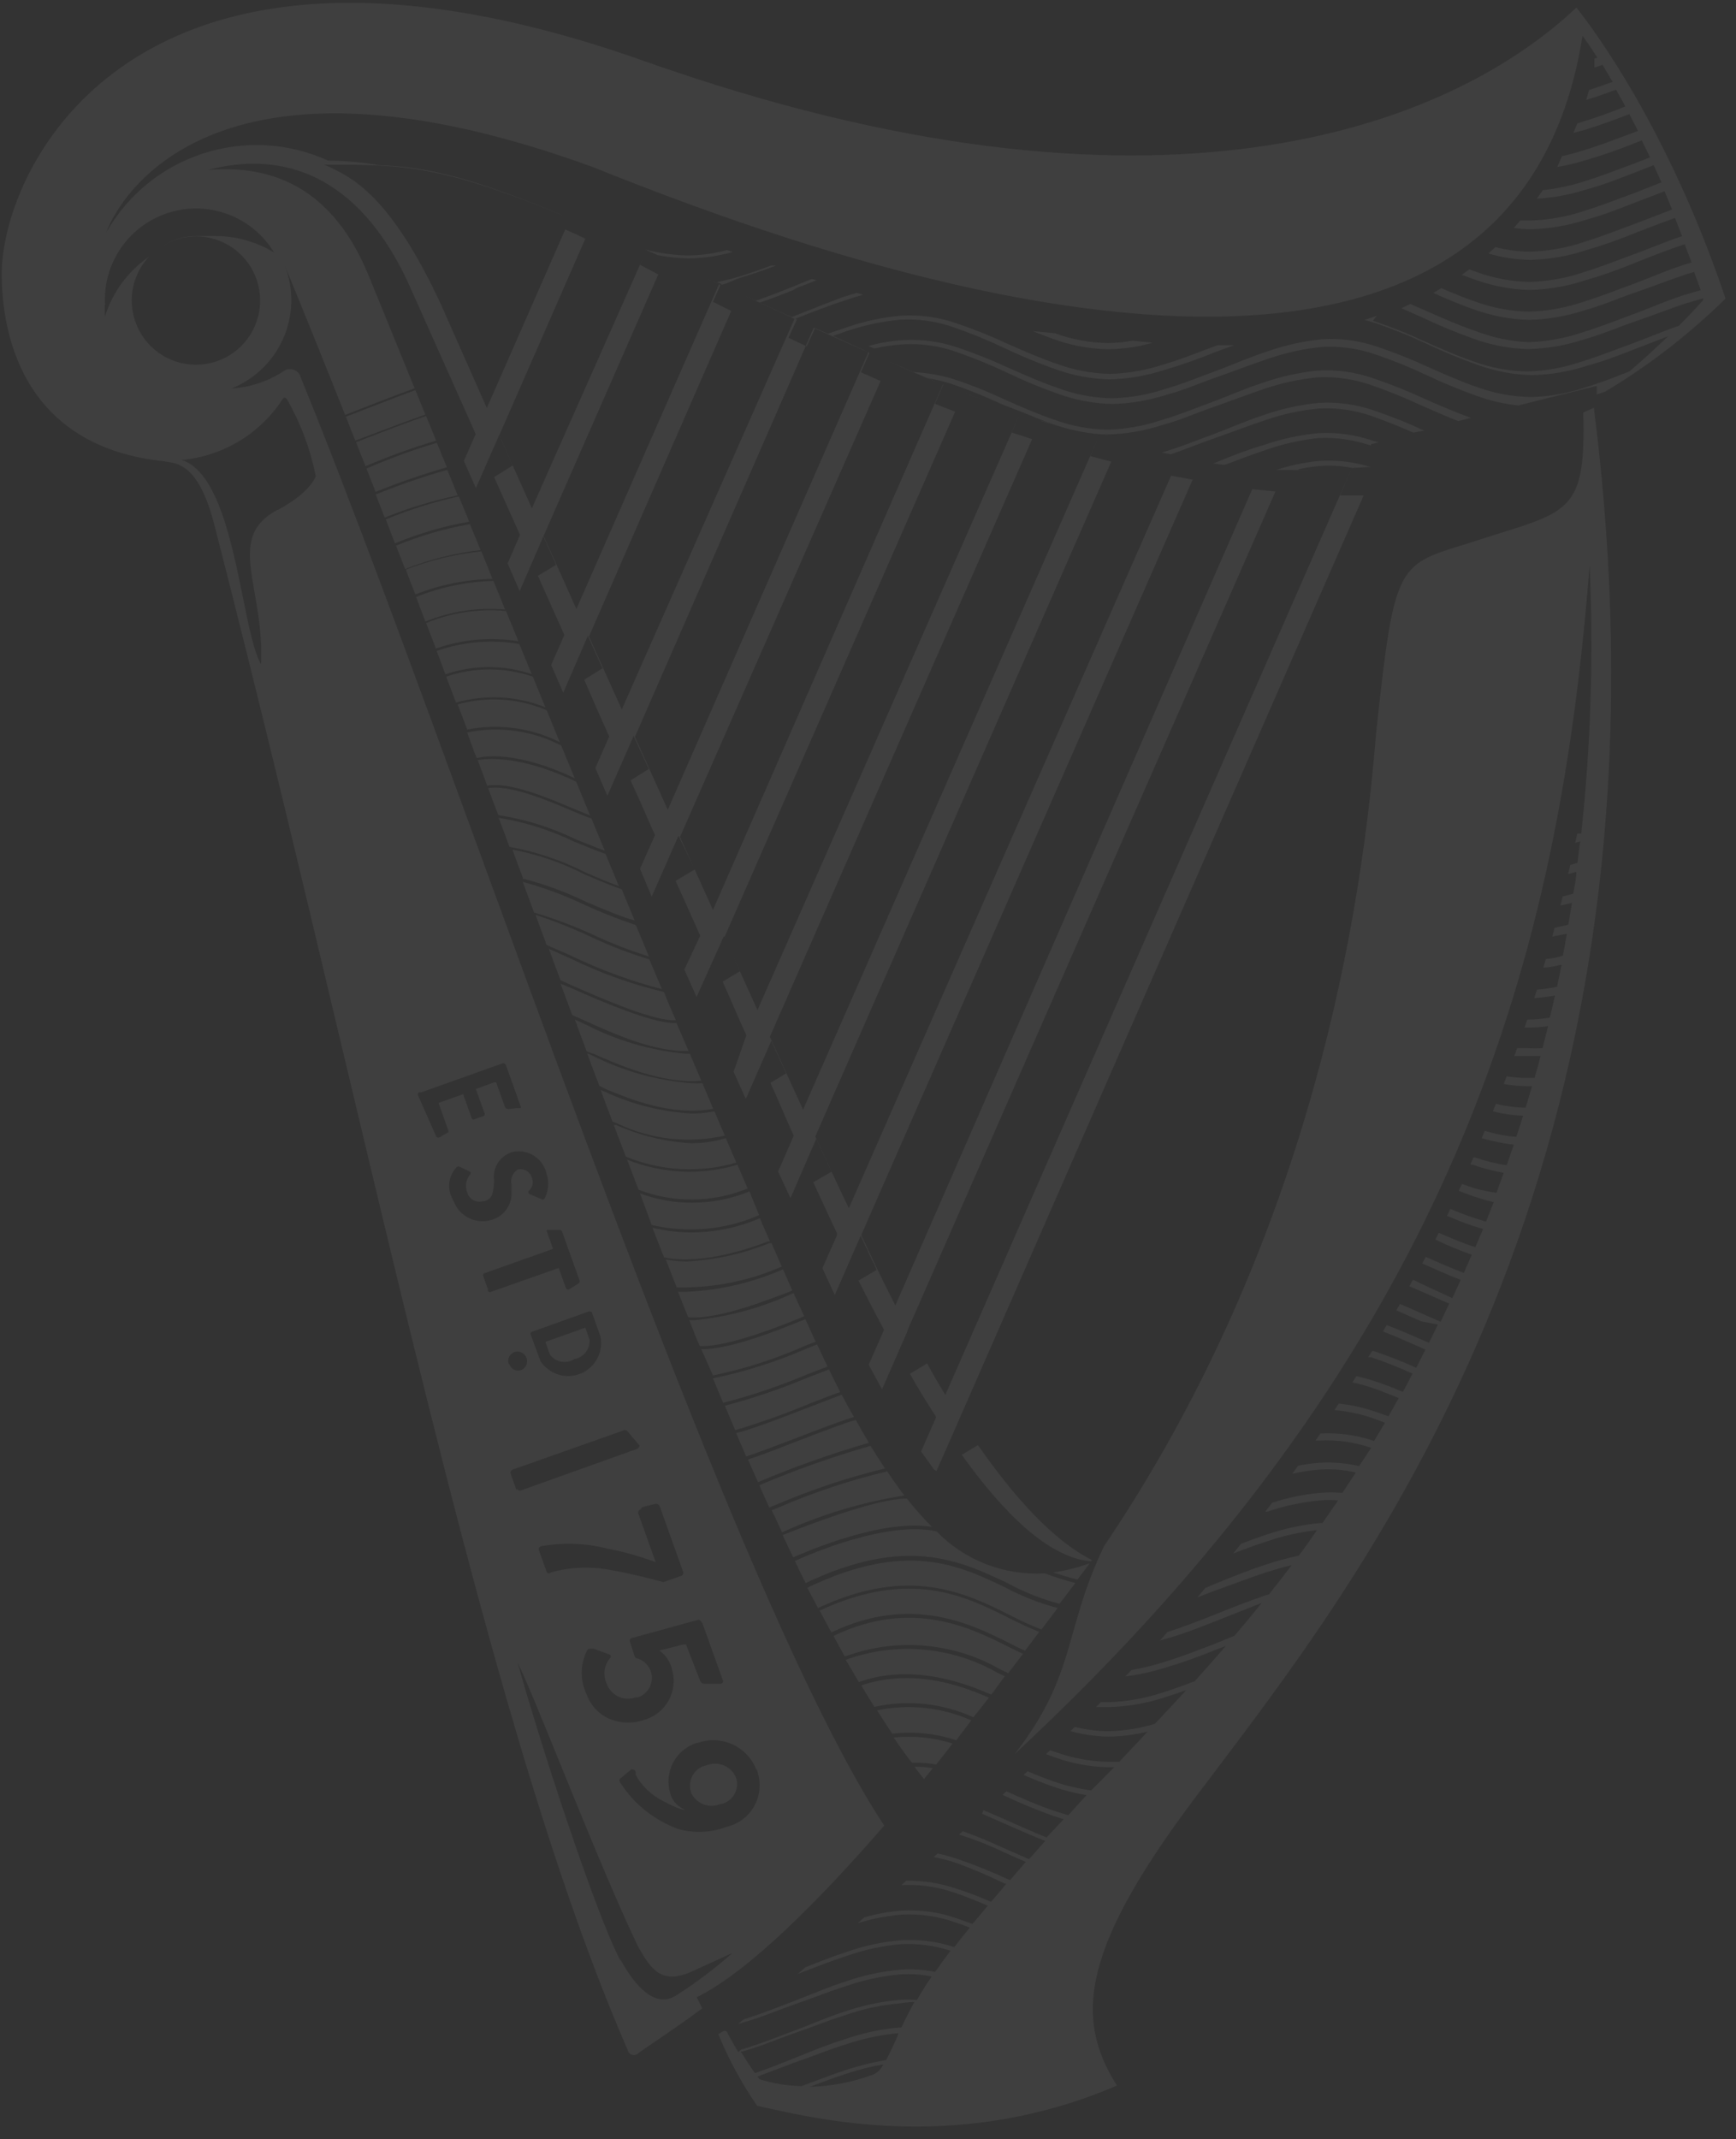 <svg xmlns="http://www.w3.org/2000/svg" width="505" height="622" fill="none" viewBox="0 0 505 622">
    <rect x="0" y="0" width="505" height="622" fill="#333333" stroke="none"/>
    <g fill="#fff" opacity=".06">
        <path d="M143.265 168.327c-1.061-2.705-2.175-5.304-3.236-8.009-7.521.802-14.905 2.585-21.964 5.304.902 2.44 1.804 4.826 2.759 7.213 7.157-2.812 14.754-4.338 22.441-4.508z"/>
        <path d="M139.817 159.947l-3.13-7.531c-7.373 1.282-14.579 3.381-21.487 6.258l2.653 6.789c7.046-2.797 14.431-4.652 21.964-5.516z"/>
        <path d="M136.475 151.673c-.991-2.51-1.999-4.95-3.024-7.319-7.256 1.602-14.357 3.838-21.222 6.683l2.653 6.948c6.948-2.878 14.188-4.994 21.593-6.312zM170.268 253.664c3.608 1.591 7.056 3.023 9.762 3.978-1.273-3.076-2.6-6.205-3.873-9.335-2.599-.901-5.676-2.174-9.072-3.553-6.962-3.374-14.379-5.714-22.017-6.948 1.061 2.811 2.122 5.622 3.13 8.433 7.68 1.384 15.116 3.886 22.07 7.425zM312.821 460.298c-3.019-.777-5.994-1.715-8.912-2.811-11.763.705-23.25-3.748-31.461-12.199-14.165-3.182-36.712 6.524-41.221 8.592 1.008 2.175 2.069 4.296 3.13 6.418 29.391-13.949 44.935-6.471 58.676 0 4.792 2.625 9.888 4.656 15.173 6.046l4.615-6.046zM100.61 121.177c.902 2.333 1.857 4.667 2.759 6.948 2.918-1.114 13.847-5.304 20.372-7.585l-2.918-7.107c-5.676 2.069-17.401 6.683-20.213 7.744zM126.872 128.125l-2.918-7.16c-6.472 2.174-17.454 6.47-20.372 7.637.902 2.334 1.857 4.667 2.759 6.948 6.695-2.867 13.55-5.346 20.531-7.425zM146.926 177.237c-1.114-2.811-2.281-5.622-3.396-8.327-7.715.215-15.331 1.795-22.494 4.668l2.706 7.16c7.336-3.004 15.287-4.205 23.184-3.501zM166.714 235.101l4.934 2.015c-1.326-3.288-2.705-6.576-4.032-9.811-16.393-7.903-26.526-6.736-28.648-6.259.955 2.493 1.857 4.933 2.759 7.425 6.472-1.219 17.56 3.448 24.987 6.63z"/>
        <path d="M167.192 226.297l-3.926-9.494c-8.412-4.388-18.083-5.737-27.375-3.818.955 2.492 1.856 5.303 2.811 7.478 2.016-.637 11.725-2.175 28.49 5.834zM307.674 467.564c-5.23-1.382-10.285-3.357-15.067-5.887-13.528-6.524-28.86-13.896-57.774 0l3.13 5.887c26.526-12.411 42.92-4.402 55.918 2.121 2.944 1.548 5.973 2.929 9.072 4.137l4.721-6.258z"/>
        <path d="M162.841 215.795l-3.819-9.281c-8.188-3.487-17.318-4.085-25.89-1.697.955 2.439 1.857 4.879 2.759 7.319 9.141-1.801 18.621-.514 26.95 3.659zM167.51 244.065c3.024 1.219 5.888 2.386 8.435 3.288-1.326-3.076-2.6-6.206-3.873-9.335-1.432-.477-3.289-1.273-5.624-2.227-7.321-3.13-18.197-7.691-24.457-6.63 1.008 2.652 1.963 5.304 2.971 7.85 7.83 1.195 15.433 3.573 22.548 7.054zM150.798 186.466c-1.22-2.97-2.388-5.887-3.608-8.804-7.915-.734-15.89.467-23.237 3.5l2.865 7.425c7.688-2.711 15.935-3.44 23.98-2.121z"/>
        <path d="M158.651 205.665l-3.661-8.91c-8.164-2.813-17.036-2.813-25.2 0l2.865 7.531c8.577-2.442 17.725-1.957 25.996 1.379z"/>
        <path d="M154.672 196.012c-1.221-2.917-2.388-5.887-3.608-8.751-8.052-1.383-16.324-.689-24.033 2.016l2.547 6.789c8.131-2.774 16.95-2.793 25.094-.054zM133.13 144.036c-1.008-2.546-2.016-4.986-3.024-7.425-7.053 2.02-13.995 4.41-20.796 7.16l2.599 6.735c6.863-2.796 13.966-4.962 21.221-6.47zM231.597 83.785l5.942-2.28-1.061-.319h-.531l-5.305 2.175c-3.555 1.432-7.056 2.811-10.611 4.03h-.318l1.167.531h.318c3.29-1.114 6.579-2.386 9.656-3.606l.743-.53zM306.773 96.886l-6.313-.584c1.91.796 3.873 1.538 5.836 2.228 5.103 1.874 10.48 2.896 15.916 3.023 4.45-.051 8.875-.693 13.157-1.91l-5.942-.583c-2.38.442-4.795.673-7.215.69-5.269-.097-10.486-1.065-15.439-2.864z"/>
        <path fill-rule="evenodd" d="M257.222 530.838c-19.577 22.487-39.737 42.589-54.538 49.908l1.591 3.235c-5.52 4.075-10.089 7.179-13.471 9.477l-.003.002-.002.001c-2.207 1.5-3.908 2.656-5.039 3.514-.359.36-.845.562-1.353.562s-.995-.202-1.353-.562c-.22-.215-.369-.493-.424-.795-30.407-69.807-55.487-175.303-83.328-292.406-11.65-49.008-23.785-100.049-36.996-151.358-4.456-17.237-10.61-17.874-14.59-18.192h1.009C5.275 130.246.5 94.976.5 79.649.5 49.204 38.804-34.86 187.404 17.753 336.005 70.367 421.42 37.272 458.556 2.214c0 0 25.094 30.125 43.397 84.595-10.564 10.401-22.338 19.5-35.067 27.102l-2.388.795v-2.493l-22.812 5.675c-4.114-.414-8.16-1.34-12.043-2.757-5.055-1.794-10.013-3.847-14.855-6.153-4.788-2.243-9.694-4.226-14.696-5.94-4.924-1.698-10.129-2.436-15.332-2.175-5.222.488-10.369 1.592-15.332 3.289-2.891.943-5.746 1.991-8.587 3.033h-.002v.001h-.003v.001h-.001c-2.11.774-4.212 1.545-6.315 2.269-1.771.609-3.528 1.279-5.299 1.955-3.162 1.207-6.367 2.43-9.768 3.348-5.146 1.667-10.507 2.578-15.916 2.705-5.435-.127-10.812-1.148-15.915-3.023-5.041-1.784-9.982-3.837-14.802-6.152-4.787-2.261-9.693-4.262-14.696-5.994-4.967-1.749-10.234-2.488-15.491-2.174-2.806.168-5.593.576-8.329 1.22l-1.645-.743c3.239-.908 6.564-1.476 9.921-1.697 5.393-.337 10.8.384 15.916 2.122 5.075 1.704 10.052 3.687 14.908 5.94 4.88 2.174 9.708 4.296 14.695 5.993 4.936 1.794 10.134 2.762 15.385 2.864 5.25-.154 10.45-1.065 15.439-2.705 3.816-1.106 7.303-2.432 10.796-3.761 1.363-.518 2.727-1.037 4.112-1.543 1.927-.704 3.823-1.465 5.733-2.233h.001c2.979-1.197 5.994-2.408 9.226-3.442 5.147-1.797 10.49-2.972 15.916-3.5 5.396-.319 10.803.42 15.916 2.174 5.075 1.705 10.052 3.688 14.908 5.941 4.881 2.174 9.708 4.296 14.695 5.993 4.93 1.729 10.109 2.643 15.333 2.705 5.214-.155 10.379-1.066 15.332-2.705 4.456-1.379 8.806-3.023 13.157-4.774 4.244-3.659 8.011-7.107 11.194-10.183l-8.542 3.289-.41.159-.262.101-.744.289c-4.456 1.731-8.906 3.459-13.704 4.754-5.146 1.667-10.507 2.578-15.915 2.705-5.436-.127-10.813-1.148-15.916-3.023-5.055-1.793-10.013-3.847-14.855-6.152-4.788-2.244-9.693-4.227-14.696-5.94l-3.236-.955 3.502-1.167-1.061 1.432c5.083 1.681 10.061 3.665 14.908 5.94 4.88 2.175 9.708 4.296 14.695 5.994 4.89 1.754 10.032 2.703 15.226 2.811 5.215-.155 10.38-1.066 15.332-2.705 3.753-1.146 7.448-2.526 11.127-3.901 1.261-.472 2.521-.943 3.781-1.403 2.148-.785 4.166-1.58 6.153-2.364 2.578-1.016 5.104-2.012 7.8-2.94 4.456-4.508 7.003-7.425 7.003-7.425v-.53l-4.934 1.431c-2.706.893-5.396 1.879-8.088 2.865-2.269.831-4.539 1.663-6.82 2.44-1.834.624-3.648 1.313-5.471 2.006-3.133 1.19-6.295 2.392-9.649 3.297-5.146 1.667-10.507 2.578-15.915 2.705-5.436-.127-10.813-1.148-15.916-3.023-5.055-1.794-10.013-3.847-14.855-6.153l-6.101-2.704 2.6-1.22 4.403 1.909c4.881 2.175 9.709 4.296 14.695 5.993 4.869 1.881 10.012 2.956 15.227 3.182 5.214-.154 10.379-1.065 15.332-2.704 3.753-1.146 7.447-2.526 11.125-3.901h.001c1.262-.472 2.522-.943 3.782-1.403 1.908-.698 3.793-1.45 5.694-2.21 3.013-1.204 6.066-2.425 9.319-3.465l4.881-1.432-1.91-5.304-2.122.637c-2.706.892-5.396 1.877-8.088 2.864-2.269.831-4.539 1.663-6.82 2.44-1.834.624-3.648 1.313-5.471 2.006-3.133 1.19-6.295 2.392-9.649 3.297-5.146 1.667-10.507 2.578-15.915 2.705-5.433-.153-10.806-1.174-15.916-3.023-4.085-1.38-8.011-3.076-11.884-4.827l2.334-1.379c3.396 1.486 6.791 2.865 10.24 4.031 4.889 1.755 10.032 2.704 15.226 2.811 5.215-.154 10.379-1.065 15.332-2.705 3.753-1.145 7.447-2.525 11.126-3.9 1.262-.472 2.522-.943 3.782-1.403 1.908-.698 3.793-1.451 5.694-2.21 3.013-1.205 6.067-2.425 9.32-3.465l2.069-.637-2.016-5.304c-4.722 1.592-9.391 3.395-14.112 5.304-4.939 2.046-9.986 3.816-15.12 5.304-5.147 1.666-10.508 2.578-15.916 2.705-5.433-.153-10.806-1.174-15.916-3.023l-3.767-1.38 2.176-1.59 2.334.848c4.89 1.754 10.032 2.704 15.226 2.811 5.215-.154 10.379-1.065 15.332-2.705 3.753-1.145 7.447-2.526 11.126-3.9 1.262-.472 2.522-.943 3.782-1.403 1.967-.72 3.841-1.455 5.689-2.18h.001c2.788-1.096 5.519-2.167 8.422-3.124l-2.069-5.304c-3.196 1.141-6.353 2.36-9.538 3.591l-.629.244-.921.355c-4.942 2.036-9.989 3.806-15.12 5.304-5.147 1.666-10.508 2.577-15.916 2.705-4.116-.056-8.204-.68-12.149-1.857l2.016-1.856c3.309.864 6.713 1.31 10.133 1.326 5.215-.154 10.38-1.066 15.332-2.705 3.753-1.145 7.448-2.526 11.127-3.9l.002-.002c1.261-.47 2.52-.941 3.779-1.402l11.035-4.243-2.175-5.303-7.905 3.023c-.468.18-.936.363-1.404.544l-.006.003-.006.002c-4.456 1.731-8.907 3.46-13.704 4.755-5.146 1.666-10.508 2.577-15.916 2.704-1.651-.018-3.299-.142-4.934-.37l1.91-2.175h3.024c5.215-.155 10.38-1.066 15.332-2.705 3.753-1.146 7.447-2.526 11.127-3.901h.001l.001-.001h.002l.001-.001h.001c1.26-.471 2.517-.941 3.775-1.401l7.799-3.076-2.281-4.986-4.616 1.804-.729.282-.688.267c-4.456 1.73-8.906 3.46-13.703 4.754-4.631 1.464-9.423 2.355-14.271 2.652l1.751-2.493c4.017-.432 7.981-1.267 11.83-2.492 3.753-1.146 7.447-2.526 11.126-3.901h.002c1.262-.472 2.521-.943 3.78-1.403l4.457-1.75-2.388-4.933-1.114.424c-4.942 2.036-9.989 3.807-15.12 5.304-2.747.853-5.547 1.526-8.382 2.016l1.432-3.183c2.069-.424 4.138-1.007 6.207-1.644 3.753-1.145 7.447-2.526 11.127-3.9 1.262-.472 2.521-.943 3.781-1.404l.955-.37-2.493-4.88c-4.138 1.59-8.33 3.129-12.574 4.455l-3.713 1.008 1.167-2.811 1.857-.53c4.085-1.274 8.117-2.759 12.096-4.35l-2.706-4.88c-2.865 1.062-5.783 2.122-8.701 2.97.226-.715.426-1.404.617-2.067l.232-.796c2.299-.743 4.58-1.538 6.844-2.387l-2.918-4.932-2.387.795v-2.599l.848-.318c-1.644-2.599-3.13-4.72-4.297-6.364-21.964 139.859-225.686 63.167-287.916 38.187C51.696 4.548 30.899 67.609 30.899 67.609c12.853-22.64 40.879-31.71 64.565-20.897 4.997.032 9.984.476 14.908 1.326 14.43.53 27.481 3.713 55.387 15.434C128.251 47.88 117.587 47.88 94.403 47.88c.325.155.66.312 1.004.473 7.067 3.31 18.12 8.487 32.791 39.995l13.422 30.284 22.813-51.924c1.963.849 3.872 1.75 5.835 2.705l-25.017 57.121-.023-.052-6.791 15.433-3.502-7.902 3.449-7.797-18.94-42.43c-18.887-42.43-48.33-37.126-58.942-34.368 14.855-1.22 34.962 2.016 46.687 30.603 2.175 5.303 6.95 16.972 13.422 32.883-5.73 2.068-17.401 6.63-20.213 7.743-5.676-14.267-11.46-28.693-17.507-43.331 5.439 14.13-1.486 30.009-15.545 35.641 5.566-.33 10.938-2.163 15.545-5.304 1.628-.773 3.576-.116 4.403 1.485.112.257.201.523.265.796 14.73 36.051 32.747 85.318 51.976 137.899 40.262 110.097 85.839 234.727 117.687 283.006zM149.147 135.342l-3.919-8.755.023-.054c.362.814.728 1.633 1.098 2.458l.005.012c.921 2.057 1.86 4.156 2.799 6.335l-.006.004zm52.546 116.629l-4.315-8.967-7.798 17.714-3.396-8.115 4.351-9.758c-.911-2.039-1.715-3.878-2.488-5.646-1.479-3.382-2.845-6.504-4.622-10.266l5.306-3.341-4.404-9.6-7.639 17.396-3.502-8.061 4.032-9.176c-2.652-5.887-4.721-10.607-7.268-16.494l5.305-3.342-4.244-9.44-7.162 16.547-3.501-8.061 3.819-8.751-7.692-17.185 5.305-3.182-3.714-8.274-6.897 15.912-3.501-8.062 3.608-8.274-7.534-16.813 5.405-3.39 5.577 12.46 33.211-74.783-1.751 3.978 5.305 2.81-33.37 76.056c2.779 6.035 5.644 12.458 8.595 19.076l.955 2.139 41.487-94.406-4.191-1.91 4.615 2.069-2.175 4.932 5.306 2.652-41.382 94.672 9.55 21.215L231.12 92.696l-15.226-7.054 15.915 7.266-2.44 5.304 5.036 2.366L184.7 214.257l9.549 21.215 58.358-133.017-15.544-6.942.052-.112 3.713 1.644 5.306-1.803c5.141-1.806 10.488-2.964 15.915-3.448 5.393-.337 10.8.384 15.916 2.122 5.075 1.704 10.052 3.687 14.908 5.94 4.881 2.174 9.709 4.296 14.696 5.993 4.936 1.794 10.134 2.762 15.385 2.864 5.249-.154 10.449-1.065 15.438-2.705 3.816-1.106 7.303-2.432 10.796-3.76l.001-.001c1.363-.518 2.726-1.037 4.111-1.543l.796-.318h4.934l-5.306 1.909c-4.93 2.019-9.959 3.79-15.067 5.304-5.146 1.667-10.507 2.578-15.915 2.705-5.436-.127-10.813-1.148-15.916-3.023-5.041-1.784-9.982-3.837-14.802-6.152-4.787-2.261-9.693-4.262-14.695-5.994-4.968-1.749-10.235-2.488-15.492-2.174-5.258.482-10.44 1.585-15.438 3.288l-4.085 1.432 10.61 4.88-2.493 5.675 5.73 2.545-58.358 132.594 3.89 8.596zm.388.856l-.388-.856.407.845-.019.011zm10.501 23.718l-1.994-4.371-7.957 17.715-3.555-7.956 4.616-9.865c-1.025-2.27-1.898-4.229-2.74-6.117v-.001l-.002-.003c-1.379-3.095-2.675-6.003-4.421-9.79l5.552-3.33 5.324 11.763 66.897-152.794.109.046-2.441 5.569c1.572.655 3.216 1.274 4.842 1.886h.001l.577.217.469.178-67.111 152.8 1.834 4.053zm2.659 5.875l-2.659-5.875 2.675 5.865-.016.01zm0 0l-5.024 3.014c1.325 2.924 2.332 5.247 3.309 7.502 1.097 2.532 2.157 4.977 3.588 8.091l-3.714 10.607 3.555 7.903 7.427-16.919c.869 1.994 1.757 3.93 2.63 5.831l.001.002c.565 1.233 1.124 2.451 1.666 3.66l-4.562 2.758c1.442 3.146 2.444 5.476 3.408 7.719l.001.001c.986 2.295 1.934 4.5 3.275 7.396v.477l-4.456 10.183 3.608 7.744 7.48-17.237 4.456 9.547-5.305 3.076c3.13 6.788 4.404 9.546 6.897 14.85v.53l-4.244 9.6 3.607 7.797 7.534-17.237c.304.649.633 1.359.988 2.126l.013.028.001.001c1.006 2.172 2.221 4.795 3.667 7.763l-5.306 3.129 1.327 2.599c1.909 3.818 3.979 7.743 6.101 11.721l-4.457 10.13c.887 1.696 1.83 3.419 2.787 5.171.361.659.723 1.322 1.086 1.989L264.012 387l1.91 3.395-1.963-3.501L371.02 142.922l-6.738-.689-103.824 237.342c-4.425-8.59-7.752-15.784-9.74-20.08l-.181-.393 98.731-224.931-2.334 5.304-6.261-1.167-93.744 212.998c-1.926-3.93-4.23-8.907-6.87-14.61l-.001-.002c-.923-1.993-1.887-4.075-2.89-6.232l86.104-196.238-6.101-1.591 2.281-5.304-85.839 195.337c-.94-2.065-1.912-4.182-2.909-6.354-2.154-4.693-4.425-9.641-6.746-14.861L300.247 127.7l-5.949-1.947 2.342-5.319-2.388 5.304.046.015-73.948 167.954-5.109-11.287zm58.71-170.773l.354.142-.003.007-.351-.149zm0 0c-5.442-2.182-10.629-4.413-15.562-6.594l7.374 3.13c3.864.222 7.69.88 11.406 1.962 5.084 1.681 10.062 3.665 14.908 5.94 4.881 2.175 9.709 4.296 14.696 5.993 4.936 1.795 10.134 2.762 15.385 2.864 5.25-.153 10.449-1.064 15.438-2.704 3.817-1.107 7.303-2.433 10.796-3.761h.001l.001-.001h.002l.001-.001h.001l.001-.001h.002l.001-.001h.001l.002-.001h.001l.001-.001h.001c1.358-.516 2.717-1.033 4.096-1.537 1.928-.705 3.824-1.466 5.734-2.234 2.979-1.196 5.995-2.407 9.227-3.441 5.147-1.798 10.49-2.973 15.916-3.501 5.396-.318 10.803.42 15.916 2.175 5.074 1.704 10.051 3.687 14.907 5.94 4.563 2.015 9.072 3.978 13.688 5.622l-3.661.955c-3.369-1.3-6.608-2.73-9.874-4.172l-.753-.333-.248-.11c-4.788-2.243-9.694-4.226-14.696-5.94-4.925-1.698-10.129-2.436-15.332-2.174-5.223.487-10.369 1.591-15.332 3.288-2.891.943-5.746 1.991-8.587 3.033h-.002v.001h-.003v.001h-.002l-.001.001h-.002c-2.109.774-4.21 1.545-6.311 2.268-1.771.609-3.529 1.28-5.299 1.956-3.163 1.206-6.367 2.43-9.768 3.348-5.147 1.666-10.508 2.577-15.916 2.704-1.776-.009-3.55-.151-5.305-.424-3.613-.521-7.166-1.391-10.611-2.599-2.531-.859-4.804-1.804-7.284-2.836h-.001l-.002-.001-.83-.345-6.684-2.599c-4.789-2.243-9.694-4.225-14.696-5.94-2.23-.679-4.497-1.228-6.791-1.644l4.05 1.714zm-36.888-16.134l-2.389 5.191-.269-.126 2.286-5.23.372.165zm-16.979 418.83c.208.514.367 1.047.478 1.591.861 3.252.365 6.715-1.376 9.595-1.74 2.879-4.575 4.929-7.856 5.68-4.52 1.7-9.467 1.905-14.112.583-6.656-2.436-12.374-6.909-16.34-12.782-.224-.28-.42-.582-.583-.902-.164-.259-.164-.589 0-.848l.848-.69 2.388-2.015c.251-.123.545-.123.796 0 .31.099.537.367.583.689v.796c1.842 3.375 4.701 6.085 8.17 7.743 1.978 1.122 4.079 2.012 6.26 2.652l-.742-.53c-1.823-.919-3.158-2.583-3.661-4.561-1.808-6.113 1.578-12.554 7.64-14.532h.318c6.943-2.532 14.627 1.024 17.189 7.955v-.424zm-9.867-25.935l-6.048-16.866-.053.424c-.055-.493-.417-.898-.902-1.008l-19.311 5.304c-.258.057-.485.209-.637.424-.106.236-.106.507 0 .743l.584 1.803.743 2.334c.101.339.391.588.742.636 1.966.581 3.504 2.119 4.085 4.084.841 3.066-.858 6.254-3.872 7.266h-.69c-1.646.592-3.46.498-5.036-.26-1.576-.758-2.781-2.116-3.346-3.771-1.123-2.368-.793-5.169.848-7.213.273-.189.4-.527.319-.848-.072-.217-.254-.379-.478-.425l-4.509-1.644h-.796c-.553-.1-1.089.249-1.22.796-1.911 3.935-1.911 8.529 0 12.464 1.187 3.342 3.759 6.01 7.056 7.319 3.249 1.221 6.831 1.221 10.08 0 6.051-1.934 9.478-8.316 7.745-14.426-.489-2.273-1.815-4.279-3.713-5.622l6.95-1.751h.795l4.139 10.608c.236.563.828.892 1.432.795h4.35c.3.059.606-.072.77-.329.164-.258.154-.591-.027-.837zm-23.556-50.121l3.767-.954c.586-.221 1.241.06 1.485.636l6.738 18.881c.132.224.167.492.097.742-.07.251-.239.461-.468.584l-5.305 1.857s-8.754-2.44-15.916-3.607c-5.576-1.017-11.311-.745-16.765.796-.16.165-.38.258-.61.258-.23 0-.45-.093-.61-.258l-2.281-6.418c-.107-.236-.107-.506 0-.742.161-.265.435-.441.742-.478 6.253-1.116 12.671-.899 18.834.637 4.604.862 9.129 2.104 13.528 3.712l.849.319-4.987-13.949c-.16-.298-.16-.657 0-.955.161-.275.431-.468.743-.53l.159-.531zm-14.566-56.797c-.124-.103-.288-.144-.446-.112l-.212-.106-16.765 5.993c-.288.123-.429.45-.318.743l2.864 7.743c2.518 3.863 7.426 5.392 11.692 3.642 4.266-1.75 6.685-6.285 5.763-10.802l-2.388-6.682c.004-.162-.066-.315-.19-.419zM38.327 87.286c.009-4.686 1.79-9.195 4.986-12.623-6.092 4.201-10.595 10.328-12.785 17.396-.106-1.253-.106-2.512 0-3.765-.524-12.098 7.215-23.013 18.806-26.526 11.591-3.513 24.09 1.27 30.374 11.622-5.19-3.124-11.132-4.774-17.19-4.773H57.056c-3.345.018-6.616.974-9.444 2.758 2.831-1.72 6.077-2.637 9.39-2.652 7.563 0 14.379 4.56 17.263 11.55 2.884 6.989 1.267 15.027-4.096 20.358-5.363 5.331-13.413 6.902-20.387 3.978-6.975-2.923-11.497-9.763-11.454-17.323zM74.06 172.31c-1.919-10.975-3.287-18.797 6.708-24.085h.16c9.761-5.304 10.928-9.812 10.928-9.812-1.581-7.843-4.411-15.382-8.382-22.329-.743-1.007-1.273 0-1.273 0-6.566 10.06-17.373 16.566-29.339 17.662 10.356 3.287 14.506 23.735 17.835 40.14 1.72 8.472 3.22 15.866 5.243 19.262.374-7.948-.834-14.861-1.88-20.838zm56.099 157.038l-2.335 1.378c-.199.104-.437.104-.636 0-.153-.046-.272-.165-.319-.318l-5.305-11.986c-.108-.322.055-.672.371-.796h.584l23.662-8.433c.38-.144.806.045.954.425l4.351 12.145c.053.137.053.288 0 .424-.189.069-.395.069-.584 0h-.424l-2.6.319c-.443-.009-.839-.28-1.008-.69l-2.546-7.107h-.584l-5.305 1.963 2.546 7.107c.051.147.04.309-.03.448-.07.14-.193.246-.341.294l-2.653.955c-.139.069-.302.073-.445.012-.143-.061-.251-.182-.297-.33l-2.494-7.001-7.162 2.545 2.865 8.009c.096.214.054.465-.106.637h-.159zm1.593 19.464v.318h.159c.802 2.262 2.477 4.107 4.651 5.124 2.173 1.017 4.664 1.12 6.914.286 3.444-1.201 5.631-4.589 5.306-8.221v-1.909c-.404-1.7.349-3.464 1.856-4.349 1.845-.432 3.693.705 4.138 2.546.499 1.325.093 2.821-1.008 3.712-.104.181-.104.403 0 .584.116.226.333.384.584.424l3.077 1.326c.266.203.636.203.902 0 1.231-2.221 1.481-4.854.69-7.266-.457-2.181-1.77-4.088-3.645-5.294-1.874-1.206-4.154-1.611-6.329-1.124-3.61 1.049-5.881 4.613-5.305 8.327-.266 3.978-.478 5.145-2.812 5.993h-.478c-1.977.542-4.02-.621-4.562-2.598-.671-1.81-.305-3.842.955-5.304.103-.2.103-.437 0-.637l-3.13-1.485c-.382-.197-.852-.056-1.061.319-2.281 2.551-2.645 6.284-.902 9.228zm10.133 25.935l-1.327-3.765c-.069-.139-.073-.302-.012-.445.061-.143.182-.252.331-.298l20-7.107-.742-2.068-1.061-2.97c-.054-.137-.054-.288 0-.425.222-.081.467-.081.689 0h2.759c.226-.063.467-.031.668.089.201.121.343.319.393.548l4.987 13.949c.156.381-.005.818-.371 1.007l-.478.319-2.175 1.326c-.18.104-.403.104-.583 0-.191-.094-.328-.27-.372-.478l-2.069-5.728-19.895 7.001c-.249.067-.513-.039-.648-.259-.135-.221-.108-.504.065-.696h-.159zm7.746 18.405c-1.405.499-2.141 2.041-1.645 3.447h.159c.412 1.408 1.871 2.232 3.289 1.856.948-.322 1.652-1.125 1.847-2.106.194-.982-.149-1.993-.902-2.652-.753-.66-1.801-.868-2.748-.545zm.584 40.043l-1.645-4.615c-.102-.245-.097-.522.014-.763.111-.242.317-.426.569-.51l31.832-11.243c.414-.348 1.018-.348 1.433 0l.477.53 3.13 3.713c-.031.451-.321.844-.743 1.007l-33.529 11.987c-.253.128-.547.15-.816.06-.269-.089-.491-.283-.616-.538 0 0 .017.142.032.252.008.057.015.105.019.12h-.157zm.159 0h-.002c.001.005.002.006.002 0zm.211 50.279c6.897 24.716 22.866 73.351 29.816 86.451h.159c5.623 10.13 11.194 13.525 16.234 10.236 5.741-3.672 11.186-7.786 16.287-12.304l-11.618 5.303c-9.179 4.243-12.15-.742-15.916-7.266-6.815-14.291-15.514-35.669-22.712-53.359-5.411-13.296-9.973-24.509-12.25-29.061z" clip-rule="evenodd"/>
        <path d="M212.711 73.125l-1.167-.424c-3.72 1.007-7.553 1.542-11.406 1.59-4.227-.102-8.428-.689-12.521-1.75l3.714 1.645c2.937.582 5.919.902 8.913.954 4.342-.059 8.658-.683 12.838-1.856l-.371-.159zM158.65 390.182l1.327 3.713c1.67 2.22 4.771 2.775 7.109 1.273 2.699-.458 4.606-2.893 4.403-5.622l-1.22-3.501-11.619 4.137zM205.549 513.282l-1.221.371c-3.038 1.355-4.431 4.894-3.13 7.956 1.621 3.022 5.293 4.292 8.436 2.917h.371c1.546-.421 2.859-1.442 3.647-2.838.787-1.395.983-3.047.544-4.587-.628-1.662-1.898-3.002-3.524-3.72-1.625-.718-3.471-.754-5.123-.099zM209.847 82.83c1.962-.424 3.395-1.431 6.207-2.28 2.811-.849 5.835-1.856 9.708-3.341h-1.432c-3.236 1.22-5.995 2.174-8.542 2.97-2.369.749-4.778 1.369-7.215 1.856l1.274.584v.212zM45.278 72.86l1.008-.849-1.008.849zM297.594 480.876c-1.379-.583-2.918-1.379-4.615-2.227-10.611-5.304-27.8-13.896-50.506-2.97 1.114 2.015 2.175 4.03 3.289 5.993 14.833-5.51 31.345-4.17 45.095 3.659l2.44 1.167 4.297-5.622z"/>
        <path d="M292.288 487.4l-2.228-1.061c-13.426-7.622-29.52-8.979-44.034-3.713l3.82 6.471c5.677-2.015 18.356-5.304 38.516 3.66l3.926-5.357z"/>
        <path d="M287.673 493.658c-19.311-8.751-31.832-5.303-37.137-3.606 1.273 2.121 2.547 4.243 3.82 6.258 9.676-2.143 19.787-1.082 28.807 3.023l4.51-5.675zM302.317 474.512c-2.865-1.114-5.836-2.546-8.913-4.084-12.786-6.418-28.648-14.32-54.963-2.122 1.115 2.175 2.282 4.243 3.396 6.365 23.237-11.191 40.903-2.334 51.514 2.97 1.804.902 3.395 1.75 4.828 2.334l4.138-5.463z"/>
        <path d="M282.528 500.235c-8.596-3.812-18.17-4.832-27.376-2.917 1.486 2.333 2.918 4.561 4.404 6.789 6.272-.724 12.627-.072 18.621 1.909l4.351-5.781z"/>
        <path d="M277.117 506.971c-5.532-1.749-11.364-2.344-17.136-1.751 1.698 2.493 3.396 4.986 5.306 7.32 2.364-.062 4.728.116 7.056.53l4.774-6.099zM232.287 92.324c4.509-1.803 8.807-3.447 13.528-4.985 1.751-.637 3.555-1.167 5.305-1.644l-1.909-.53-3.82 1.166c-4.616 1.697-9.231 3.554-13.688 5.304l-1.273.53h-.371l1.22.584 1.008-.425zM271.333 514.131c-1.753-.293-3.528-.435-5.306-.424.902 1.272 1.857 2.439 2.759 3.606l2.547-3.182zM130.002 135.868c-1.008-2.386-1.963-4.773-2.918-7.107-6.972 2.075-13.81 4.573-20.479 7.478l2.653 6.789c6.785-2.748 13.709-5.138 20.744-7.16zM271.068 443.962c-2.573-2.604-4.999-5.348-7.268-8.221-4.775 0-14.961 2.228-36.129 10.608 1.008 2.227 2.069 4.349 3.077 6.47 4.509-1.909 25.624-11.137 40.32-8.857zM316.958 454.57c-3.434 1.253-6.99 2.142-10.61 2.652 2.334.742 4.668 1.485 7.056 2.068 1.379-1.75 2.546-3.288 3.554-4.72zM317.649 453.615c-11.406-5.728-22.919-18.669-33.158-33.413l-4.721 2.811c12.202 17.025 25.306 29.966 37.614 30.973l.265-.371z"/>
        <path d="M263.059 434.84c-1.698-2.228-3.343-4.614-4.987-7.001-10.904 2.588-21.556 6.137-31.832 10.607l-1.751.69 3.024 6.417c11.308-5.165 23.266-8.769 35.546-10.713z"/>
        <path d="M225.603 437.598c10.293-4.425 20.941-7.974 31.831-10.608-1.432-2.174-2.812-4.349-4.191-6.576-11.012 3.15-21.82 6.976-32.362 11.456.955 2.174 1.91 4.349 2.918 6.47l1.804-.742zM230.695 418.504c8.754-3.394 15.014-5.728 17.72-6.47l-1.804-3.182-1.751-3.289c-1.857.637-5.305 2.016-9.496 3.607-7.587 2.97-16.871 6.523-21.221 7.531.955 2.281 1.963 4.561 2.917 6.789 2.759-.849 8.064-2.864 13.635-4.986zM389.852 144.036l3.237-7.584-118.096 269.164c-1.856-3.076-3.66-6.152-5.305-9.175l-4.987 3.023c2.971 5.304 4.457 7.584 7.64 12.57l-4.404 10.024 3.82 5.304.69.318 6.791-15.434 117.458-268.21h-6.844zM252.765 419.512c-1.327-2.228-2.6-4.402-3.82-6.63-2.6.637-10.982 3.819-17.932 6.524-5.305 2.068-10.61 4.084-13.422 4.985.955 2.228 1.963 4.403 2.918 6.577 10.516-4.451 21.287-8.276 32.256-11.456zM377.705 136.451c1.905-.433 3.837-.734 5.783-.901 3.315-.303 6.657-.124 9.921.53l4.297-.265h1.061c-4.988-1.559-10.228-2.153-15.438-1.75-4.13.436-8.202 1.307-12.149 2.599h6.525v-.213zM302.9 122.397c2.494.848 5.306 1.591 7.64 2.333-2.6-.795-5.305-1.591-7.587-2.439l-.053.106z"/>
        <path fill-rule="evenodd" d="M436.126 155.1c20.879-6.517 25.212-7.869 24.447-35.143l3.077-1.379c27.193 214.447-62.258 332.975-108.911 394.792l-.003.004c-1.403 1.859-2.767 3.667-4.088 5.424-35.97 46.779-38.516 67.517-25.731 87.618-44.646 19.222-84.47 10.372-102.026 6.471-.948-.211-1.831-.407-2.646-.584-4.498-6.526-8.286-13.514-11.301-20.844.247-.117.494-.272.735-.423.742-.466 1.424-.895 1.865-.054.583 1.114 1.485 2.811 3.236 5.728l.796-.742c3.869-1.122 7.427-2.469 10.984-3.816h.001c1.32-.5 2.64-1 3.976-1.488 1.928-.705 3.823-1.466 5.734-2.234h.002c2.978-1.197 5.993-2.407 9.225-3.441 5.141-1.806 10.488-2.964 15.915-3.448 1.765-.159 3.541-.159 5.306 0 1.22-2.068 2.599-4.349 4.297-6.841-3.072-.618-6.213-.814-9.337-.584-5.264.474-10.45 1.597-15.439 3.341-3.136.973-6.051 2.056-8.94 3.13l-.002.001c-1.997.742-3.981 1.48-6.019 2.173-1.852.63-3.674 1.327-5.506 2.026-3.1 1.184-6.225 2.378-9.56 3.278l-1.539.477 1.273-1.06.425-.319c4.371-1.362 8.659-3.017 12.937-4.667h.002l1.65-.636c1.454-.559 2.907-1.142 4.373-1.73h.001c3.404-1.366 6.879-2.759 10.587-3.945 5.142-1.806 10.488-2.964 15.916-3.448 3.408-.266 6.837-.051 10.186.637 1.326-1.91 2.812-3.978 4.509-6.153-4.703-1.531-9.65-2.179-14.589-1.909-5.264.474-10.45 1.596-15.438 3.341-4.881 1.591-9.655 3.447-14.429 5.303l-.002.001 2.282-1.962c3.872-1.538 7.798-3.077 11.83-4.402 5.142-1.806 10.488-2.964 15.916-3.448 5.245-.316 10.502.368 15.491 2.015.273-.345.549-.696.83-1.054l.004-.005.008-.011c1.139-1.449 2.353-2.993 3.668-4.604-1.486-.584-2.918-1.114-4.457-1.592-4.967-1.749-10.234-2.488-15.491-2.174-4.303.379-8.553 1.215-12.679 2.493l1.962-1.698c3.464-1 7.018-1.657 10.611-1.962 5.393-.337 10.8.384 15.916 2.122l4.934 1.75 4.456-5.304c-3.236-1.379-6.472-2.705-9.762-3.819-4.943-1.698-10.165-2.436-15.385-2.174l1.433-1.273c4.865-.06 9.706.693 14.324 2.227 3.514 1.128 6.967 2.438 10.345 3.925l4.457-5.303h-.478c-4.714-2.308-9.549-4.362-14.483-6.153-2.039-.642-4.111-1.173-6.208-1.591l1.168-1.008c1.795.372 3.567.85 5.305 1.432 5.075 1.704 10.052 3.688 14.908 5.941l.849.371 4.562-5.304-5.995-2.652c-4.339-2.091-8.825-3.863-13.422-5.304l1.114-.954c4.403 1.538 8.647 3.394 12.839 5.304l6.419 2.81 4.722-5.303c-3.302-1.277-6.531-2.699-9.748-4.116l-.001-.001-1.317-.58-.659-.289-6.631-2.917.371-1.061 6.101 2.652c4.032 1.804 8.117 3.607 12.255 5.304l4.987-5.304-2.971-.954c-5.041-1.784-9.982-3.838-14.802-6.153l1.115-1.007c4.721 2.121 9.443 4.19 14.324 5.834l3.66 1.114 5.306-5.835c-3.304-.542-6.553-1.377-9.709-2.492-2.918-1.008-5.783-2.175-8.595-3.395l1.168-1.061c2.599 1.114 5.305 2.175 7.904 3.077 3.448 1.173 7.002 2.008 10.611 2.492l6.685-6.735h-1.804c-5.436-.127-10.813-1.149-15.916-3.023l-2.122-.796 1.22-1.114 1.433.478c4.936 1.794 10.134 2.761 15.385 2.864h3.289l8.223-8.752c-3.701.9-7.491 1.381-11.3 1.432-3.767-.049-7.511-.584-11.141-1.591l1.273-1.22c3.228.804 6.542 1.213 9.868 1.22 4.55-.092 9.066-.806 13.422-2.121.847-.908 1.708-1.826 2.579-2.754l.001-.002c2.13-2.27 4.324-4.61 6.545-7.056-2.175.795-4.403 1.538-6.631 2.227-5.147 1.667-10.508 2.578-15.916 2.705h-3.714l1.433-1.432h2.281c5.25-.154 10.449-1.065 15.438-2.705 3.237-1.007 6.42-2.174 9.603-3.394 2.971-3.288 5.942-6.683 9.019-10.236l-3.077 1.167c-4.924 2.035-9.954 3.806-15.067 5.303-3.62 1.115-7.33 1.913-11.088 2.387l1.804-1.856c2.977-.519 5.919-1.228 8.806-2.122 3.817-1.106 7.304-2.432 10.797-3.761h.001c1.363-.518 2.726-1.037 4.11-1.542l6.26-2.546c2.6-3.076 5.253-6.259 7.905-9.547-4.509 1.803-8.966 3.553-13.422 5.304l-.696.273c-4.308 1.694-9.339 3.672-14.371 5.03l-1.114.319 2.175-2.44c4.509-1.485 9.019-3.182 13.369-4.932 4.351-1.751 9.921-3.978 14.961-5.676l1.22-.371.495-.626v-.001c2.017-2.557 4.073-5.162 6.084-7.859-2.441.584-4.828 1.273-7.215 2.016-2.891.943-5.747 1.991-8.589 3.033l-.001.001h-.003l-.002.001c-2.11.774-4.211 1.545-6.313 2.268l-5.305 2.069 2.334-2.758 2.6-1.114c.988-.393 1.967-.788 2.945-1.182 3.903-1.575 7.773-3.136 12.015-4.493 3.148-1.052 6.354-1.92 9.603-2.599 1.857-2.439 3.607-4.932 5.305-7.425-4.932.542-9.789 1.627-14.483 3.235-3.289 1.061-6.579 2.281-9.868 3.554l2.228-2.811c2.334-.902 4.669-1.75 7.056-2.546 5.147-1.797 10.49-2.972 15.916-3.5h.743l4.562-6.577c-1.765-.159-3.54-.159-5.305 0-5.223.488-10.369 1.591-15.332 3.288h-.531l1.963-2.599c4.473-1.481 9.101-2.442 13.794-2.864 2.205-.212 4.426-.212 6.631 0l3.926-5.94c-3.474-.812-7.051-1.098-10.61-.848-2.643.221-5.267.628-7.852 1.22l1.645-2.334c1.995-.413 4.016-.696 6.048-.849 3.934-.267 7.885.055 11.724.955l3.502-5.304c-4.854-1.684-9.99-2.405-15.12-2.121h-1.061l1.432-2.069c5.29-.262 10.581.476 15.598 2.175l3.183-5.304-4.085-1.485c-3.438-1.145-7-1.875-10.611-2.175l1.22-1.909c3.372.359 6.697 1.07 9.921 2.122 1.167.362 2.334.785 3.477 1.199.365.132.727.264 1.086.392l2.971-5.304c-.888-.345-1.735-.69-2.567-1.029-1.852-.755-3.626-1.478-5.603-2.1-1.739-.583-3.51-1.061-5.306-1.432l1.168-1.803c1.667.354 3.313.796 4.933 1.325 2.918.902 5.783 2.069 8.595 3.236l2.812-5.304c-3.928-1.801-7.948-3.394-12.043-4.773h-.849l1.114-1.804h.371c4.244 1.392 8.407 3.021 12.468 4.88l2.705-5.304-1.114-.477-1.117-.495c-3.351-1.487-6.74-2.99-10.13-4.279l1.061-1.856c3.219 1.178 6.36 2.55 9.49 3.917l.025.011 1.573.686 1.22.531 2.6-5.304-4.881-.955-7.215-3.182 1.061-1.856 7.056 3.076 4.775 2.121 2.493-5.303c-1.432-.584-2.758-1.18-4.085-1.777-1.326-.597-2.652-1.193-4.085-1.777l-3.395-1.485 1.008-1.909 3.289 1.591 8.17 3.766 2.441-5.304c-3.82-1.485-7.534-3.129-11.195-4.774l1.009-1.909c3.713 1.644 7.374 3.235 11.088 4.667l2.334-5.303c-3.621-1.256-7.165-2.726-10.611-4.402l1.008-1.963c3.502 1.538 7.056 3.023 10.611 4.19l2.281-5.304-3.13-.954c-2.493-.849-4.987-1.857-7.374-2.864l.955-2.016c2.334.99 4.721 1.892 7.162 2.705l3.236 1.008 2.228-5.675c-2.069-.477-4.138-1.114-6.207-1.803l-3.979-1.485.955-2.016 3.767 1.326c2.064.528 4.153.952 6.26 1.273l2.122-5.834c-3.104-.533-6.157-1.332-9.125-2.387h-.584l.902-2.068h.425c3.006 1.021 6.095 1.784 9.231 2.28l2.069-5.993c-3.162-.365-6.286-1.004-9.337-1.909l.902-2.122c2.989.904 6.065 1.49 9.178 1.751.689-2.016 1.326-4.084 1.963-6.153-2.973-.104-5.926-.53-8.807-1.273l.902-2.174c2.832.69 5.732 1.063 8.647 1.114.637-2.069 1.274-4.19 1.857-6.259h-1.273c-2.331.001-4.658-.212-6.95-.636l.849-2.228c2.018.317 4.058.477 6.101.477h2.016c.601-2.05 1.185-4.172 1.751-6.364h-7.64l.796-2.281h3.077c1.449.079 2.901.079 4.35 0l1.592-6.417c-1.969.275-3.954.417-5.942.424h-.902l.796-2.334c2.205-.007 4.406-.202 6.578-.583.214-.949.438-1.898.663-2.851.279-1.179.559-2.365.823-3.566-1.998.377-4.018.625-6.048.742l.796-2.44c1.962-.149 3.912-.432 5.835-.848.478-2.122.902-4.243 1.327-6.418-.312.066-.623.136-.935.205l-.002.001c-1.44.32-2.886.643-4.369.643l.743-2.493c1.675-.138 3.329-.458 4.934-.955.425-2.121.796-4.243 1.167-6.417l-4.244.848.69-2.545 3.979-.902c.185-1.061.358-2.121.53-3.182l.001-.003c.172-1.06.344-2.12.53-3.179l-3.343.795.637-2.652 3.077-.795c.1-.664.225-1.323.351-1.982v-.001c.276-1.445.551-2.888.551-4.382l-2.387.637.636-2.652 2.069-.584.796-6.258-1.432.424.583-2.705h1.167c2.802-25.923 3.618-52.023 2.441-78.071-8.701 111.379-37.508 225.197-167.222 345.698 10.967-14.106 13.851-24.336 17.03-35.61 2.08-7.378 4.286-15.202 8.966-24.853 56.289-83.321 74.061-173.326 79.048-235.751 5.252-49.146 6.073-49.399 25.383-55.35 2.341-.721 4.955-1.527 7.881-2.514.898-.282 1.767-.553 2.61-.816zM235.629 606.787c6.16-.161 12.253-1.325 18.038-3.447h.159c1.392-.598 2.509-1.695 3.13-3.076-3.747.642-7.437 1.582-11.035 2.811-3.448 1.113-6.897 2.386-10.292 3.712zm21.964-7.743c-4.088.688-8.115 1.698-12.043 3.023-3.144 1.048-6.232 2.209-9.179 3.318-1.081.406-2.143.806-3.182 1.19-4.162-.061-8.293-.74-12.255-2.015l-.584-.743 10.611-4.031c2.037-.693 4.022-1.431 6.019-2.173l.001-.001c2.889-1.074 5.804-2.157 8.941-3.13 4.997-1.702 10.18-2.806 15.438-3.288-.895 2.527-2.156 5.001-3.575 7.786l-.033.064h-.159zm3.926-9.494H262.209c1.114-2.387 2.334-4.773 3.767-7.425-1.511.036-3.018.178-4.51.424-5.264.474-10.449 1.597-15.438 3.341-3.137.973-6.052 2.056-8.941 3.13-1.997.743-3.982 1.481-6.02 2.174-1.852.63-3.675 1.327-5.506 2.026-3.101 1.184-6.226 2.378-9.561 3.278h-.53c1.22 1.962 2.599 4.137 4.138 6.311 3.714-1.273 7.374-2.705 11.035-4.19.917-.365 1.827-.731 2.735-1.097 3.975-1.602 7.907-3.186 12.226-4.525 5.141-1.805 10.488-2.963 15.915-3.447z" clip-rule="evenodd"/>
        <path d="M151.912 255.414c6.459 1.662 12.733 3.972 18.727 6.895 5.306 2.175 10.239 4.402 13.953 5.304l-3.714-9.016c-2.811-.955-6.419-2.493-10.61-4.243-6.685-3.446-13.833-5.911-21.221-7.32l3.236 8.699-.371-.319zM280.405 114.229c1.538.636 3.236 1.22 4.828 1.803l-4.828-1.803zM383.699 136.717c-3.184 0-6.314 0-9.497-.265 2.971.212 6.313.265 9.497.265zM235.046 408.321c4.032-1.591 7.48-2.917 9.39-3.553-1.008-1.91-2.122-4.137-3.289-6.577l-6.208 2.387c-7.825 3.288-15.874 6.017-24.085 8.167l3.024 7.107c7.18-2.146 14.245-4.66 21.168-7.531zM383.434 127.382c5.202-.262 10.407.477 15.332 2.175v-.372l2.228-.583-1.698-.477c-5.113-1.755-10.519-2.494-15.915-2.175-5.426.528-10.77 1.703-15.916 3.501-4.934 1.432-9.709 3.341-14.484 5.303l2.547.372h.902c3.873-1.485 7.746-2.971 11.671-4.243 4.955-1.77 10.101-2.945 15.333-3.501z"/>
        <path d="M414.31 125.208c-4.806-2.227-9.73-4.192-14.748-5.888-5.113-1.754-10.52-2.493-15.916-2.174-5.426.528-10.769 1.703-15.916 3.5-5.305 1.698-10.027 3.872-14.961 5.675-4.934 1.804-9.602 3.766-14.907 5.304h-.69.902l2.44.477c4.351-1.432 7.958-3.023 12.892-4.72 4.934-1.697 9.868-3.659 14.908-5.304 4.963-1.697 10.109-2.8 15.332-3.288 5.204-.289 10.414.45 15.332 2.175 4.138 1.432 8.17 3.076 12.149 4.826l3.183-.583zM172.867 271.962c5.164 2.4 10.481 4.455 15.916 6.152l-3.82-9.122c-4.993-1.679-9.897-3.608-14.696-5.781-5.843-2.818-11.935-5.091-18.197-6.789l3.29 8.91c5.987 1.786 11.838 4.002 17.507 6.63zM170.269 296.836c8.17 3.713 20.319 9.176 30.028 8.752l-3.502-8.115h-.743c-6.472 0-21.221-6.312-30.08-10.236l-2.918-1.22c1.167 3.076 2.281 6.099 3.395 9.122l3.82 1.697z"/>
        <path d="M172.71 306.436c7.109 3.13 20.16 8.858 31.301 7.797l-3.343-7.85h-1.379c-10.132-.957-19.985-3.856-29.02-8.539l-3.024-1.379c1.114 3.13 2.281 6.206 3.449 9.282l2.016.689z"/>
        <path d="M176.317 316.726c6.791 2.811 19.258 7.955 31.142 5.675l-3.13-7.426c-1.043.055-2.087.055-3.13 0-10.034-.759-19.822-3.48-28.808-8.008l-1.591-.69c1.167 3.182 2.334 6.312 3.554 9.441l1.963 1.008z"/>
        <path d="M179.499 326.644c9.753 4.682 20.801 5.934 31.354 3.553l-3.024-7.054c-2.149.422-4.334.635-6.525.637-8.762-.464-17.353-2.607-25.306-6.312l-1.273-.53c1.167 3.129 2.281 6.152 3.448 9.175l1.326.531zM234.568 399.729l6.154-2.387c-.955-1.962-1.963-4.137-3.024-6.417l-2.971 1.167c-8.782 3.836-17.938 6.751-27.322 8.698 1.008 2.439 1.963 4.773 2.971 7.107 8.253-2.129 16.338-4.859 24.192-8.168zM166.396 286.547c8.701 3.819 24.298 10.608 30.187 10.077-1.167-2.705-2.334-5.303-3.449-8.167-9.477-2.271-18.675-5.58-27.428-9.865l-6.048-2.705c1.114 3.076 2.281 6.099 3.396 9.122l3.342 1.538z"/>
        <path d="M166.024 277.849c8.502 4.112 17.387 7.381 26.527 9.759l-3.661-8.645c-5.643-1.709-11.157-3.818-16.499-6.311-5.39-2.558-10.936-4.772-16.606-6.63 1.061 2.97 2.175 5.834 3.236 8.751l7.003 3.076zM214.196 338.047c-1.008-2.334-2.016-4.721-3.077-7.107-3.216.977-6.559 1.477-9.921 1.485-7.584-.41-15.028-2.208-21.963-5.304h-.69l3.501 9.175c10.205 4.227 21.547 4.845 32.15 1.751z"/>
        <path d="M217.486 345.578c-.955-2.281-1.963-4.561-2.971-6.895-10.562 3.128-21.87 2.605-32.097-1.485l3.342 8.751c10.239 3.911 21.582 3.778 31.726-.371zM232.765 383.234l1.167-.53c-1.008-2.121-2.016-4.349-3.077-6.683l-.849.319c-8.823 4.029-18.252 6.574-27.906 7.531h-1.591c1.008 2.493 2.016 5.304 3.077 7.531 7.958.371 23.82-5.993 29.179-8.168z"/>
        <path d="M229.688 375.597l.796-.371c-.849-1.963-1.804-4.031-2.706-6.153-8.754 3.851-18.141 6.062-27.693 6.524-.955.053-1.911.053-2.865 0 1.008 2.493 1.963 4.986 2.971 7.425 9.231.743 24.457-5.622 29.497-7.425zM234.356 391.243l2.918-1.114c-.955-2.068-1.963-4.243-2.971-6.523l-1.167.424c-5.783 2.334-20.373 8.274-28.702 8.274h-.424l3.395 7.637c9.27-1.922 18.306-4.838 26.951-8.698zM223.322 361.012h.69c-1.008-2.228-1.963-4.455-2.971-6.789-6.284 2.709-13.052 4.117-19.895 4.137-3.826-.007-7.637-.47-11.353-1.379 1.114 2.917 2.281 5.781 3.395 8.645 11.301 2.281 25.519-2.864 30.134-4.614z"/>
        <path d="M220.828 353.321l-2.812-6.894c-5.286 2.167-10.945 3.284-16.658 3.288-5.18.021-10.32-.896-15.173-2.705l3.395 9.175c10.452 2.443 21.414 1.439 31.248-2.864zM227.407 368.278l-2.971-6.789h-.69c-7.641 3.096-15.746 4.888-23.98 5.304-2.047-.005-4.09-.201-6.101-.584l3.183 8.115c10.506.245 20.938-1.819 30.559-6.046z"/>
    </g>
</svg>
